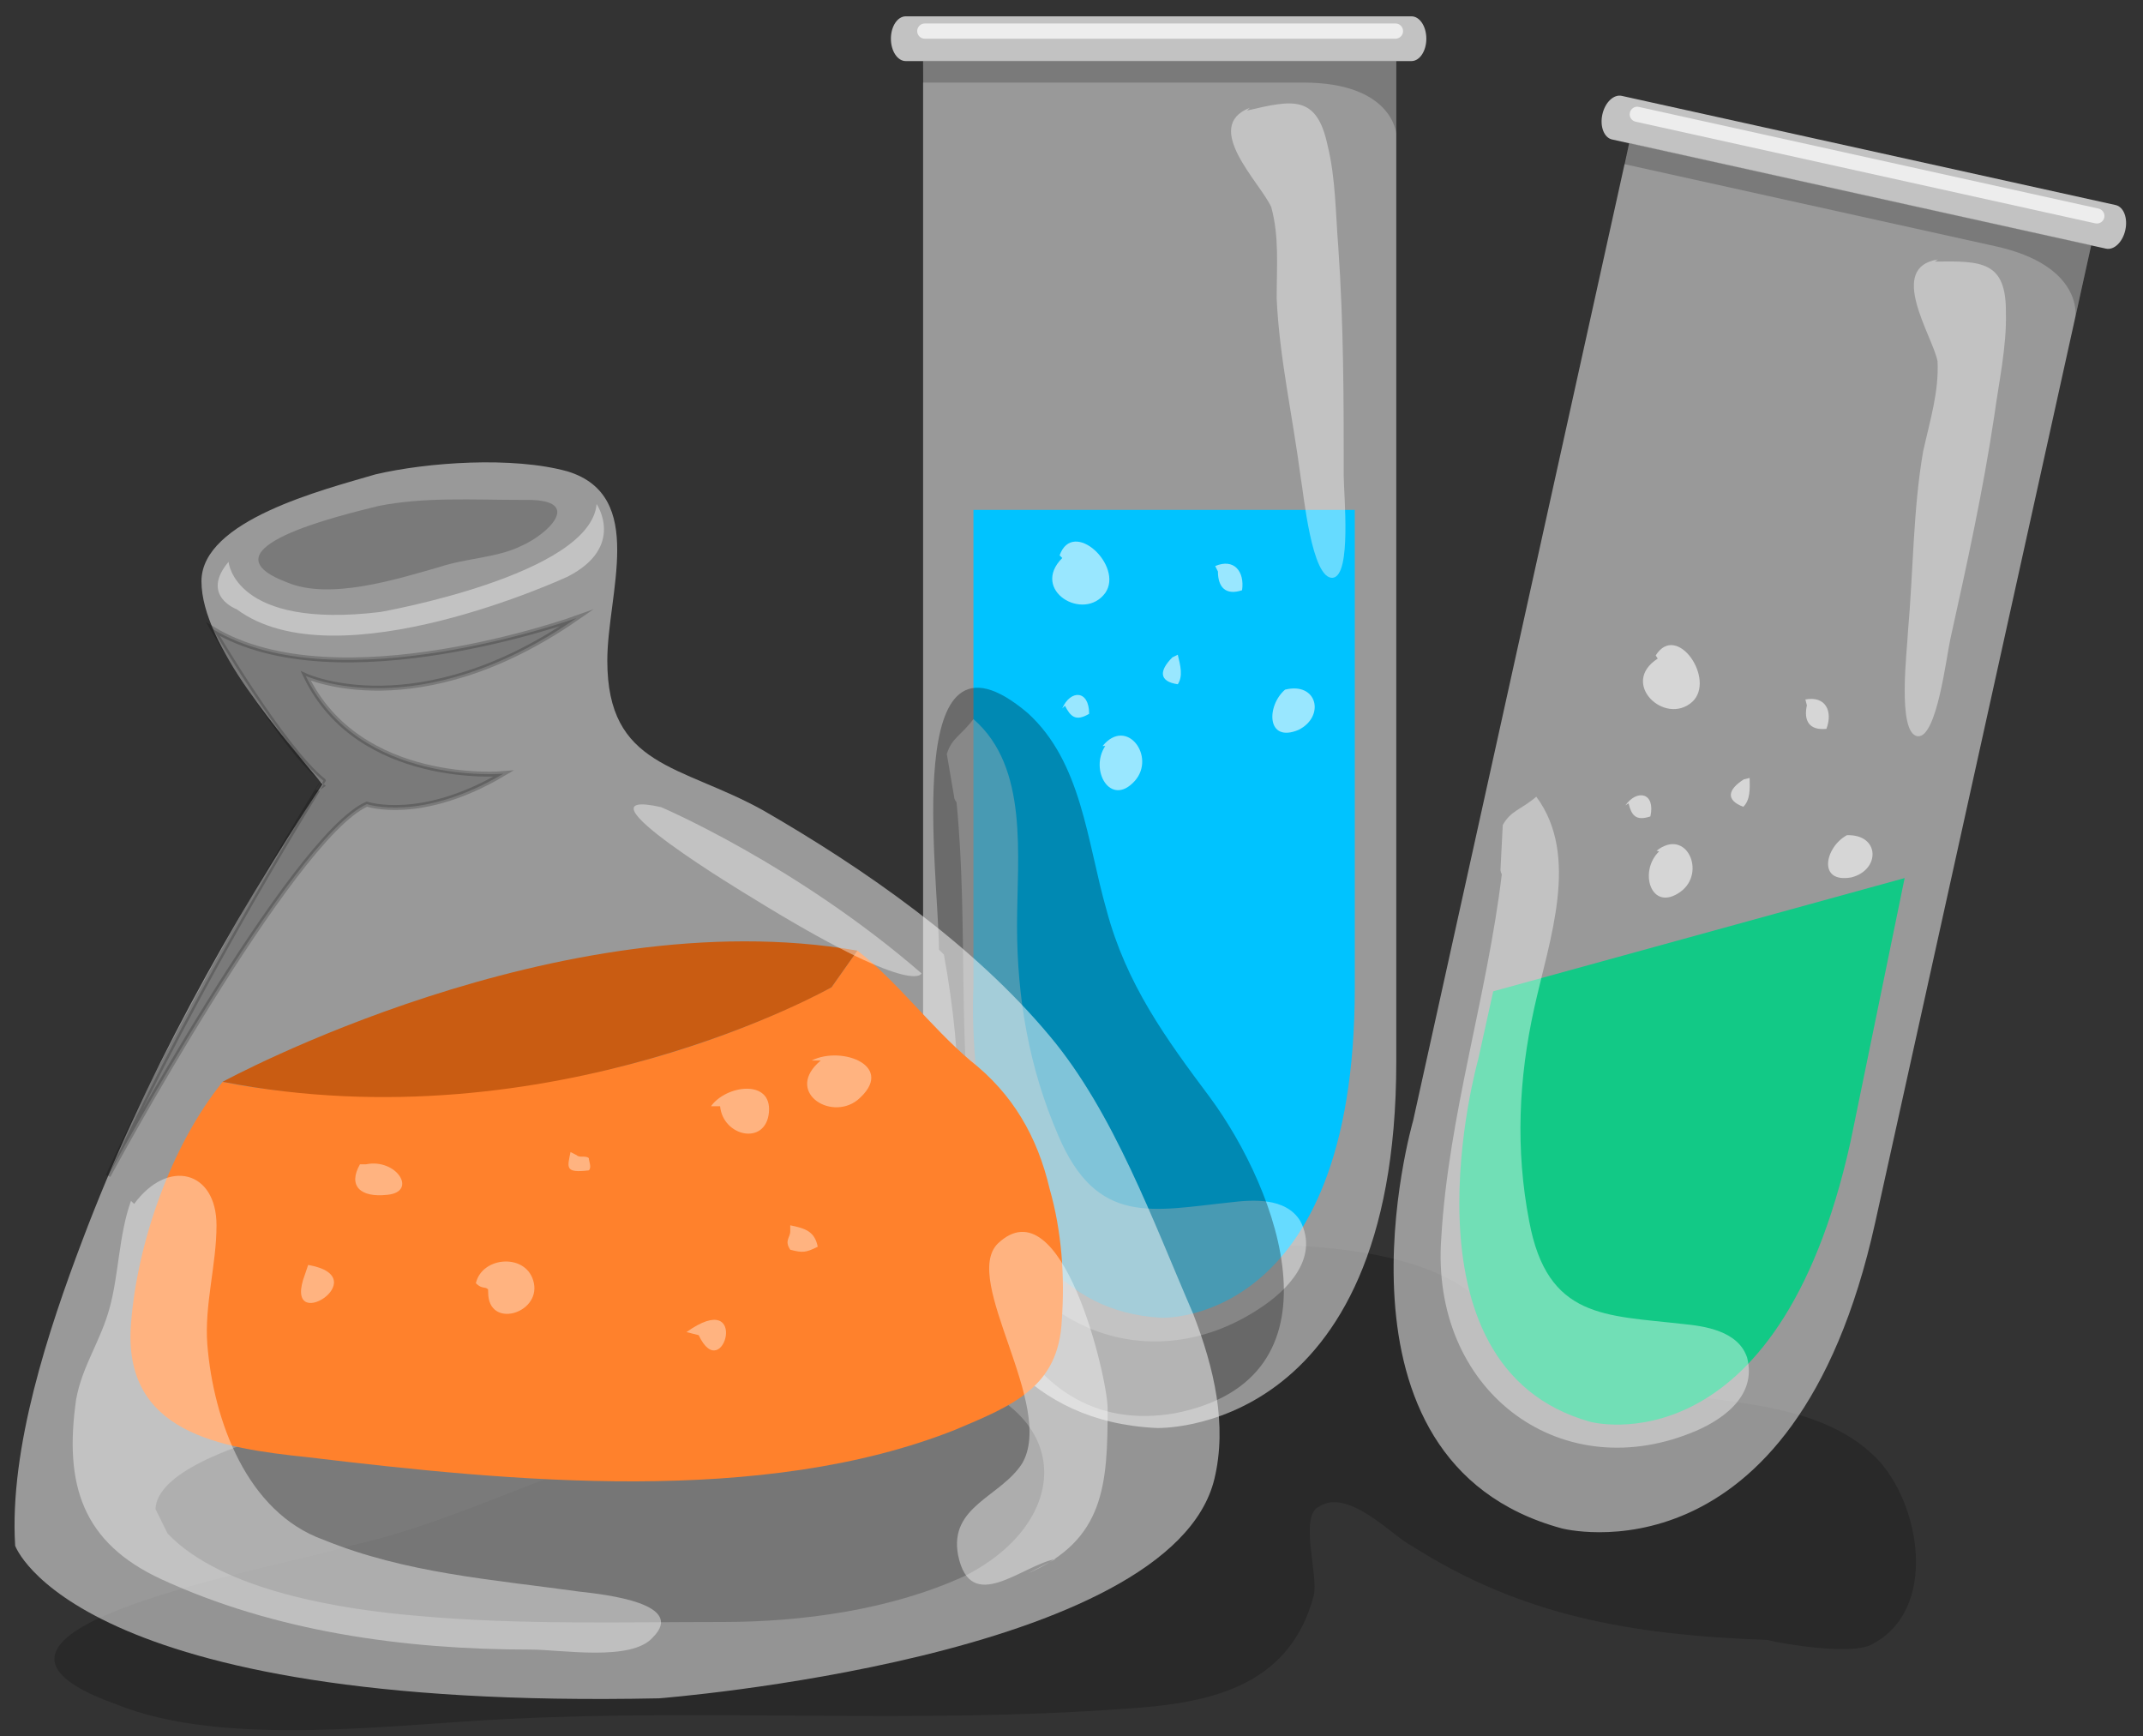 <svg xmlns="http://www.w3.org/2000/svg" width="100" height="81" viewBox="0 0 100 81" fill="none"><rect x="0" y="0" width="100" height="81" fill="#333333" stroke="none"/><g opacity="0.2"><path d="M41.284 64.325C36.455 66.624 30.701 67.086 25.64 68.927C22.648 70.079 19.428 71.457 16.208 72.147C13.447 73.067 -4.265 76.056 5.398 79.511C10.458 81.583 18.512 80.431 23.803 80.2C33.235 79.738 42.898 80.431 52.33 79.738C56.239 79.506 60.152 78.817 61.304 74.446C61.535 73.525 60.614 70.764 61.535 70.306C62.913 69.385 64.986 71.684 65.906 72.147C70.967 75.366 76.027 76.287 82.471 76.518C83.391 76.749 86.38 77.207 87.3 76.749C90.52 75.139 89.599 70.079 87.531 68.007C84.77 65.245 79.94 65.476 76.49 64.787C72.35 63.867 71.429 62.488 68.436 60.185C63.376 56.503 48.19 58.112 43.361 61.563C42.44 62.253 41.982 62.942 41.52 64.094" fill="black"></path></g><path opacity="0.7" d="M66.558 1.806C66.558 2.38 66.248 2.85 65.864 2.85H42.266C41.882 2.85 41.573 2.384 41.573 1.806C41.573 1.228 41.882 0.762 42.266 0.762H65.864C66.248 0.762 66.558 1.228 66.558 1.806Z" fill="white"></path><path opacity="0.5" d="M65.155 2.826V49.543C65.155 67.082 53.956 66.628 53.956 66.628C41.998 66.058 43.075 49.543 43.075 49.543V2.826H65.155Z" fill="white"></path><path opacity="0.2" d="M43.075 2.826H65.155V6.243C65.155 6.243 64.99 3.845 60.788 3.853H43.047L43.075 2.826Z" fill="black"></path><path opacity="0.7" d="M65.472 1.451C65.472 1.645 65.316 1.806 65.117 1.806H43.154C42.96 1.806 42.799 1.649 42.799 1.451C42.799 1.257 42.956 1.096 43.154 1.096H65.121C65.316 1.096 65.472 1.257 65.472 1.451Z" fill="white"></path><path d="M63.219 23.791V46.093C63.219 61.898 54.191 61.485 54.191 61.485C44.553 60.973 45.424 46.093 45.424 46.093V23.791H63.219Z" fill="#00C3FF"></path><g opacity="0.6"><path d="M49.569 26.036C48.066 27.539 50.572 29.041 51.575 27.667C52.45 26.412 50.072 24.158 49.445 25.913" fill="white"></path><path d="M56.833 26.664C56.833 27.415 57.209 27.791 57.96 27.539C58.084 26.664 57.584 26.036 56.705 26.412" fill="white"></path><path d="M54.707 30.672C54.08 31.299 54.08 31.799 54.959 31.927C55.211 31.551 55.083 31.051 54.959 30.548" fill="white"></path><path d="M51.575 34.808C50.823 35.934 51.826 37.689 52.953 36.438C53.956 35.311 52.578 33.429 51.451 34.808" fill="white"></path><path d="M49.696 32.929C49.948 33.429 50.196 33.681 50.823 33.305C50.823 32.178 49.948 32.178 49.568 33.053" fill="white"></path><path d="M59.966 32.178C59.091 32.929 59.091 34.684 60.594 34.056C61.848 33.429 61.473 31.803 59.966 32.178Z" fill="white"></path></g><g opacity="0.4"><path d="M44.182 35.183C44.409 34.432 44.859 34.308 45.424 33.553C48.025 35.806 47.459 39.942 47.459 43.199C47.459 46.584 48.025 49.841 49.378 52.969C51.186 57.229 53.787 56.478 57.403 56.102C58.418 55.979 60.003 55.851 60.68 56.978C61.584 58.732 60.003 60.234 58.872 60.986C53.337 64.746 46.555 61.613 45.54 54.596C44.636 48.957 45.201 43.195 44.636 37.433C44.636 37.433 44.524 37.309 44.524 37.181L44.182 35.183Z" fill="white"></path></g><g opacity="0.4"><path d="M58.191 5.158C60.321 4.659 61.448 4.407 61.951 6.789C62.327 8.291 62.327 10.045 62.451 11.548C62.703 15.18 62.703 18.689 62.703 22.197C62.703 23.072 63.078 26.833 62.203 26.957C61.2 27.08 60.825 22.949 60.701 22.321C60.325 19.44 59.698 16.683 59.574 13.925C59.574 12.423 59.698 11.044 59.322 9.666C58.823 8.539 56.065 5.909 58.319 5.03" fill="white"></path></g><path opacity="0.7" d="M99.175 10.735C99.052 11.296 98.647 11.684 98.271 11.601L75.226 6.508C74.851 6.425 74.648 5.901 74.772 5.34C74.896 4.778 75.301 4.39 75.676 4.473L98.721 9.567C99.097 9.649 99.299 10.173 99.175 10.735Z" fill="white"></path><path opacity="0.5" d="M97.586 11.428L87.502 57.048C83.717 74.174 72.878 71.313 72.878 71.313C61.324 68.176 65.943 52.285 65.943 52.285L76.027 6.665L97.586 11.428Z" fill="white"></path><path opacity="0.2" d="M76.027 6.661L97.586 11.428L96.847 14.763C96.847 14.763 97.207 12.386 93.1 11.486L75.779 7.655L76.027 6.661Z" fill="black"></path><path opacity="0.7" d="M98.193 10.153C98.152 10.343 97.962 10.462 97.772 10.421L76.324 5.678C76.134 5.637 76.011 5.447 76.056 5.257C76.097 5.067 76.287 4.943 76.477 4.989L97.925 9.732C98.115 9.773 98.234 9.963 98.193 10.153Z" fill="white"></path><path d="M88.877 40.97L86.355 53.258C82.945 68.692 74.219 66.343 74.219 66.343C64.919 63.764 68.981 49.42 68.981 49.42L69.679 46.254L88.877 40.97Z" fill="#12C986"></path><g opacity="0.6"><path d="M77.356 30.73C75.565 31.873 77.686 33.883 78.962 32.752C80.089 31.721 78.252 29.004 77.261 30.581" fill="white"></path><path d="M84.316 32.909C84.154 33.644 84.439 34.09 85.228 34.007C85.537 33.177 85.186 32.459 84.245 32.637" fill="white"></path><path d="M81.373 36.364C80.625 36.839 80.518 37.33 81.348 37.644C81.674 37.33 81.657 36.814 81.645 36.298" fill="white"></path><path d="M77.422 39.724C76.444 40.661 77.047 42.593 78.417 41.61C79.639 40.727 78.698 38.593 77.302 39.695" fill="white"></path><path d="M75.994 37.483C76.13 38.028 76.32 38.325 77.013 38.093C77.257 36.991 76.403 36.802 75.845 37.578" fill="white"></path><path d="M86.185 38.969C85.166 39.514 84.79 41.227 86.392 40.938C87.75 40.595 87.733 38.923 86.185 38.969Z" fill="white"></path></g><g opacity="0.4"><path d="M70.124 38.494C70.508 37.809 70.975 37.784 71.689 37.173C73.74 39.934 72.296 43.852 71.594 47.03C70.863 50.332 70.711 53.634 71.359 56.986C72.205 61.535 74.904 61.361 78.516 61.774C79.536 61.873 81.108 62.092 81.525 63.339C82.029 65.246 80.159 66.372 78.896 66.864C72.68 69.34 66.736 64.816 67.256 57.745C67.59 52.045 69.386 46.539 70.079 40.793C70.079 40.793 69.996 40.644 70.021 40.525L70.124 38.494Z" fill="white"></path></g><g opacity="0.4"><path d="M90.284 12.204C92.472 12.175 93.628 12.175 93.603 14.606C93.644 16.154 93.269 17.867 93.067 19.361C92.526 22.965 91.77 26.387 91.011 29.813C90.821 30.672 90.379 34.419 89.496 34.353C88.489 34.258 89.017 30.139 89.03 29.503C89.285 26.61 89.269 23.782 89.74 21.062C90.066 19.593 90.483 18.276 90.412 16.848C90.165 15.638 88.043 12.476 90.433 12.105" fill="white"></path></g><g opacity="0.3"><path d="M43.814 44.309C43.814 40.859 41.973 28.207 47.955 33.268C50.485 35.567 50.716 39.249 51.636 42.468C52.557 45.919 54.398 48.45 56.466 51.211C59.685 55.582 62.909 64.325 54.856 65.935C47.034 67.313 44.735 57.654 44.735 51.9C44.735 49.37 44.504 47.071 44.046 44.541" fill="black"></path></g><g opacity="0.5"><path d="M15.089 36.52C10.677 43.212 6.689 50.332 3.841 57.882C2.277 62.009 0.424 67.565 0.708 72.122C0.708 72.122 3.416 79.816 30.754 79.242C30.754 79.242 54.678 77.389 56.672 68.989C57.267 66.492 56.672 63.862 55.677 61.299C53.824 57.027 51.975 51.9 48.986 48.342C45.428 44.07 40.301 40.512 35.6 37.804C31.753 35.67 28.339 35.81 28.339 30.824C28.339 27.691 30.189 23.134 26.486 21.995C23.923 21.285 19.935 21.566 17.517 22.135C15.098 22.849 9.401 24.274 9.401 27.122C9.401 30.11 13.244 34.382 15.098 36.661" fill="white"></path></g><g opacity="0.2"><path d="M7.255 70.413C7.395 67.14 20.212 65.287 22.775 64.857C29.326 63.718 38.011 62.154 44.562 64.288C50.258 66.141 49.828 71.123 44.991 73.546C41.573 75.111 37.441 75.68 33.739 75.68C29.041 75.68 24.199 75.821 19.498 75.395C16.08 75.111 10.384 74.256 7.821 71.552L7.255 70.413Z" fill="black"></path></g><path d="M40.008 44.355C41.858 45.779 43.426 47.913 45.276 49.482C47.269 51.046 48.408 53.04 48.978 55.463C49.548 57.456 49.692 59.59 49.548 61.588C49.407 64.721 47.269 65.576 44.566 66.715C35.596 70.273 23.919 69.138 14.375 67.994C10.248 67.565 5.691 66.855 6.116 61.729C6.401 58.026 7.965 53.469 10.388 50.48C10.388 50.48 24.216 53.613 38.803 46.068L40.008 44.355Z" fill="#FF812C"></path><path d="M10.388 50.476C10.388 50.476 26.053 41.932 40.008 44.355L38.803 46.064C38.807 46.064 25.768 53.469 10.388 50.476Z" fill="#C95C12"></path><g opacity="0.4"><path d="M6.26 56.173C7.825 54.038 10.103 54.608 10.103 57.172C10.103 59.021 9.534 60.874 9.674 62.727C9.959 66.285 11.523 70.558 15.085 71.841C18.928 73.406 22.916 73.691 27.047 74.264C28.331 74.405 32.03 74.834 30.465 76.398C29.471 77.538 26.193 76.968 24.769 76.968C18.788 76.968 12.807 76.114 7.54 73.691C3.837 71.982 2.983 69.278 3.553 65.291C3.837 63.726 4.692 62.587 5.117 61.019C5.546 59.454 5.546 57.601 6.112 56.032" fill="white"></path></g><g opacity="0.4"><path d="M47.983 73.406C51.542 71.841 51.686 69.278 51.686 65.716C51.686 64.292 49.552 55.178 46.559 58.026C44.851 59.735 49.267 65.571 47.699 68.279C46.7 69.844 44.281 70.273 44.706 72.551C45.276 75.4 47.699 73.026 49.263 72.741" fill="white"></path></g><g opacity="0.2"><path d="M24.344 23.325C22.066 23.325 19.787 23.18 17.653 23.61C15.944 24.039 9.253 25.603 13.381 27.168C15.374 28.022 18.508 27.027 20.501 26.458C21.785 26.032 23.205 26.032 24.344 25.463C25.624 24.893 27.192 23.325 24.629 23.325" fill="black"></path></g><path opacity="0.2" d="M5.047 54.86C5.047 54.86 13.595 39.084 17.12 37.519C17.12 37.519 19.647 38.382 23.489 36.099C23.489 36.099 16.753 36.706 14.268 31.538C14.268 31.538 19.502 33.961 26.907 28.834C26.907 28.834 15.742 32.867 9.934 29.355C9.934 29.355 13.178 34.902 15.09 36.429C15.09 36.425 9.249 45.717 5.047 54.86Z" fill="black" stroke="black" stroke-width="0.23" stroke-miterlimit="10"></path><path opacity="0.4" d="M30.849 37.66C30.849 37.66 37.16 40.351 43.001 45.416C43.001 45.416 42.716 46.6 35.026 41.845C35.026 41.845 26.387 36.665 30.849 37.66Z" fill="white"></path><path opacity="0.4" d="M10.665 26.213C10.665 26.213 10.916 29.379 17.752 28.554C17.752 28.554 27.551 26.837 27.84 23.518C27.84 23.518 29.206 25.516 26.486 26.907C26.486 26.907 15.725 31.906 11.044 28.426C11.044 28.43 9.335 27.794 10.665 26.213Z" fill="white"></path><g opacity="0.4"><path d="M16.798 54.324C16.229 55.318 16.798 55.892 18.078 55.748C19.502 55.607 18.507 54.039 17.083 54.324" fill="white"></path><path d="M26.622 53.754C26.482 54.464 26.337 54.749 27.477 54.608C27.621 54.468 27.477 54.183 27.477 54.039C27.332 53.898 27.047 54.039 26.907 53.898" fill="white"></path><path d="M22.78 60.304C22.78 62.013 25.198 61.303 24.914 59.875C24.629 58.451 22.495 58.595 22.206 59.875C22.491 60.16 22.635 60.015 22.775 60.16" fill="white"></path><path d="M36.876 57.457C36.876 57.742 36.591 57.886 36.876 58.311C37.445 58.456 37.59 58.456 38.159 58.171C38.015 57.457 37.59 57.316 36.876 57.172" fill="white"></path><path d="M38.3 49.482C36.591 50.906 38.729 52.33 40.009 51.331C41.862 49.767 39.299 48.768 37.875 49.482" fill="white"></path><path d="M33.602 51.616C33.742 53.04 35.736 53.465 35.881 51.9C36.025 50.336 33.887 50.621 33.177 51.616" fill="white"></path><path d="M32.603 62.298C33.743 64.717 35.026 60.02 32.034 62.154L32.603 62.298Z" fill="white"></path><path d="M14.235 59.45C13.096 62.443 17.653 59.591 14.38 59.021L14.235 59.45Z" fill="white"></path></g></svg>
